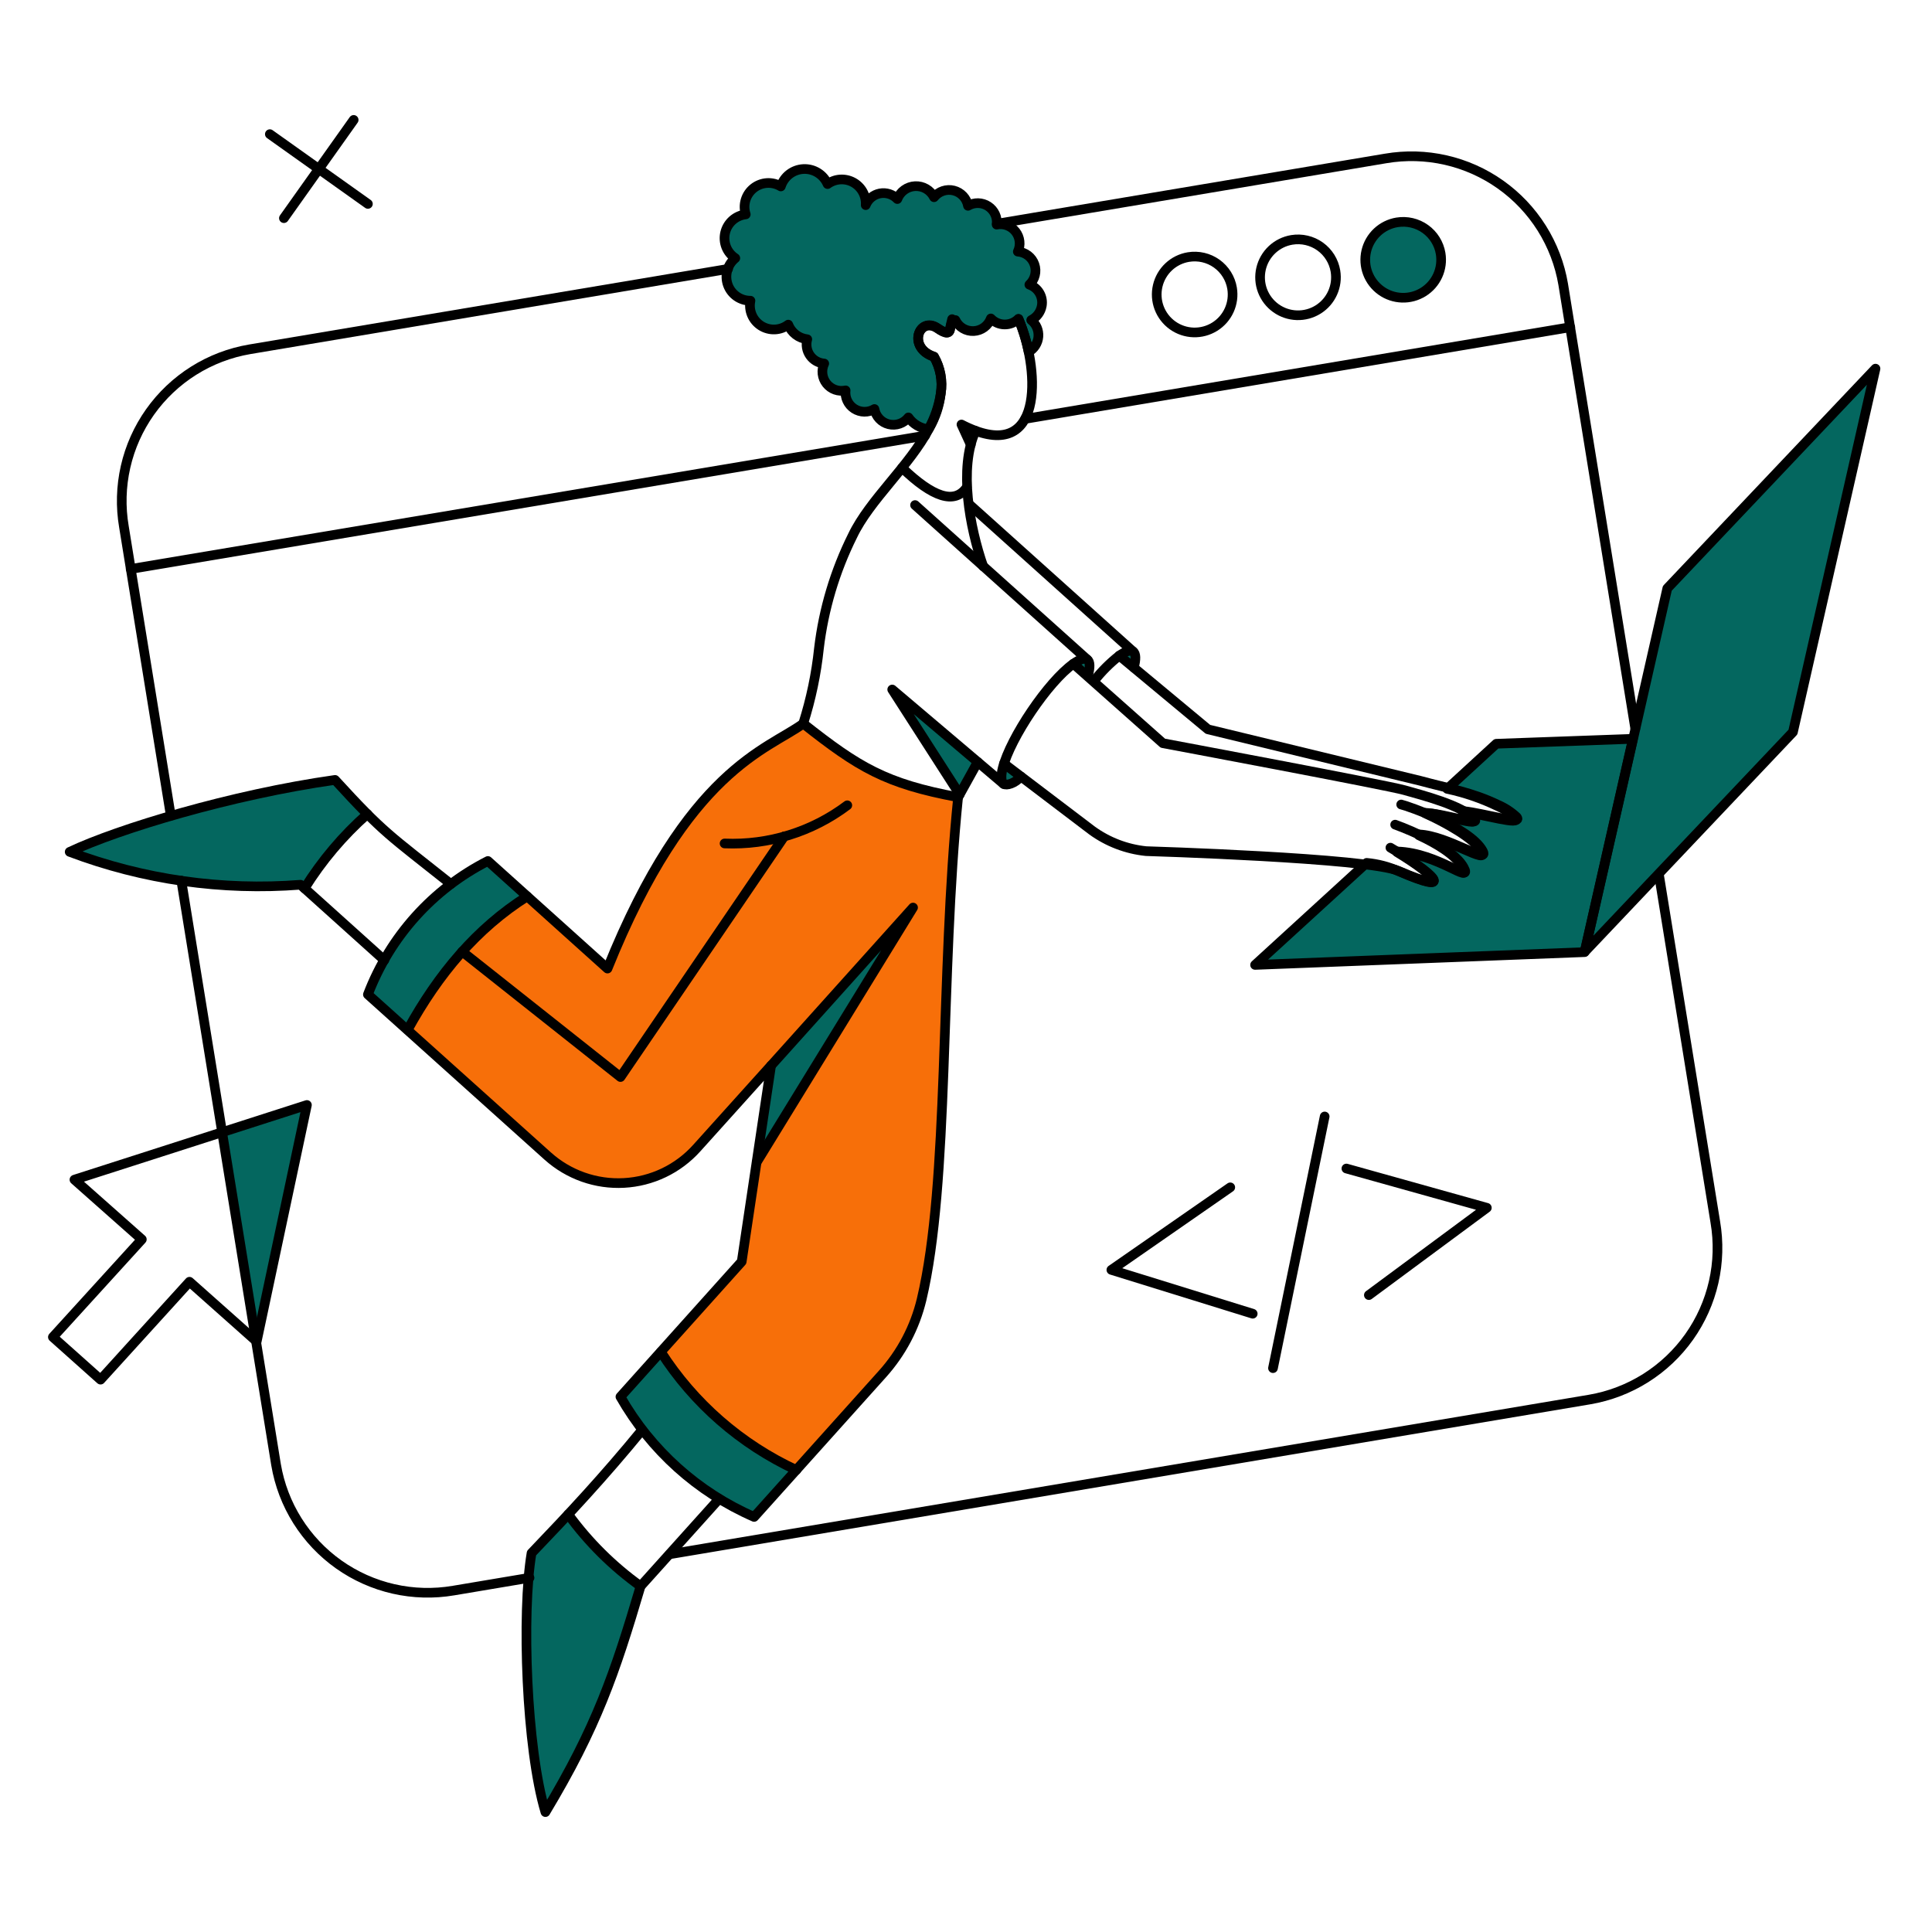 <svg xmlns="http://www.w3.org/2000/svg" fill="none" viewBox="-0.5 -0.5 200 200" id="Coding--Streamline-Bangalore">
  <desc>
    Coding Streamline Illustration: https://streamlinehq.com
  </desc>
  <g id="Development-Coding-01">
    <g id="color 2">
      <path id="Vector" fill="#f76f09" d="M82.656 74.432c-2.892 2.42 -11.853 4.121 -20.266 25.352L50.007 88.649c-5.716 2.9 -10.144 7.828 -12.421 13.82L56.208 119.201c2.157 1.931 4.992 2.928 7.883 2.772 2.891 -0.155 5.602 -1.452 7.539 -3.604l7.716 -8.59 -3.066 20.33 -12.553 13.99c3.15 5.53 8.004 9.893 13.838 12.438l13.29 -14.784c1.967 -2.188 3.358 -4.833 4.046 -7.694 2.892 -12.139 1.909 -33.556 3.781 -52.008 -7.501 -1.399 -10.28 -3.1 -16.027 -7.619Z" stroke-width="1"></path>
    </g>
    <g id="color 1">
      <path id="Vector_2" fill="#04675f" d="m185.106 75.283 -21.552 22.743 8.545 -37.621 21.552 -22.743 -8.545 37.621Z" stroke-width="1"></path>
      <path id="Vector_3" fill="#04675f" d="M116.779 66.946c-0.284 -0.189 -0.775 -0.019 -1.418 0.435l1.492 1.229c0.247 -0.87 0.247 -1.475 -0.075 -1.664Z" stroke-width="1"></path>
      <path id="Vector_4" fill="#04675f" d="M103.432 78.572c-0.398 1.021 -0.345 1.879 -0.038 2.08 0.307 0.201 1.194 0 1.791 -0.775l-1.753 -1.304Z" stroke-width="1"></path>
      <path id="Vector_5" fill="#04675f" d="M112.037 67.777c-0.284 -0.189 -0.775 -0.019 -1.418 0.435l1.492 1.229c0.244 -0.851 0.224 -1.456 -0.075 -1.664Z" stroke-width="1"></path>
      <path id="Vector_6" fill="#04675f" d="m67.815 139.446 -4.179 4.651c3.15 5.53 8.004 9.893 13.838 12.438l4.367 -4.859c-5.742 -2.662 -10.608 -6.903 -14.027 -12.23Z" stroke-width="1"></path>
      <path id="Vector_7" fill="#04675f" d="m91.862 70.878 6.995 10.87 1.853 -3.365 -8.848 -7.505Z" stroke-width="1"></path>
      <path id="Vector_8" fill="#04675f" d="m99.027 43.466 0.964 2.08 0.529 -1.418 -1.493 -0.662Z" stroke-width="1"></path>
      <path id="Vector_9" fill="#04675f" d="m94.018 93.45 -14.689 16.334 -1.493 10.02L94.018 93.45Z" stroke-width="1"></path>
      <path id="Vector_10" fill="#04675f" d="M58.325 156.272c-1.229 1.323 -2.495 2.647 -3.8 4.008 -1.04 6.144 -0.548 20.247 1.437 26.807 5.273 -8.772 7.184 -14.328 9.851 -23.367 -2.873 -2.073 -5.4 -4.587 -7.487 -7.449Z" stroke-width="1"></path>
      <path id="Vector_11" fill="#04675f" d="M37.512 83.771c-0.907 -0.907 -1.947 -2.023 -3.327 -3.516 -10.702 1.512 -22.479 5.085 -27.47 7.449 7.612 2.879 15.767 4.041 23.88 3.403l0.416 0.378c1.784 -2.871 3.974 -5.469 6.501 -7.713Z" stroke-width="1"></path>
      <path id="Vector_12" fill="#04675f" d="m54.09 92.222 -4.079 -3.682c-5.711 2.906 -10.138 7.832 -12.421 13.82l4.14 3.724c2.864 -5.604 7.12 -10.377 12.36 -13.862Z" stroke-width="1"></path>
      <path id="Vector_13" fill="#04675f" d="M107.346 31.158c0.081 -0.458 -0.005 -0.93 -0.241 -1.331 -0.235 -0.401 -0.606 -0.705 -1.045 -0.858 0.283 -0.261 0.483 -0.599 0.576 -0.973 0.094 -0.373 0.076 -0.766 -0.052 -1.129 -0.126 -0.363 -0.357 -0.682 -0.662 -0.916 -0.305 -0.234 -0.673 -0.375 -1.057 -0.403 0.156 -0.333 0.218 -0.703 0.176 -1.069 -0.041 -0.366 -0.183 -0.713 -0.41 -1.003 -0.227 -0.29 -0.529 -0.511 -0.875 -0.639 -0.345 -0.128 -0.719 -0.158 -1.081 -0.086 0.047 -0.367 -0.011 -0.739 -0.166 -1.075s-0.401 -0.621 -0.71 -0.824c-0.309 -0.203 -0.67 -0.315 -1.039 -0.323 -0.37 -0.008 -0.734 0.087 -1.053 0.276 -0.068 -0.377 -0.242 -0.726 -0.503 -1.006 -0.261 -0.28 -0.597 -0.479 -0.968 -0.573 -0.371 -0.094 -0.761 -0.079 -1.124 0.044 -0.363 0.122 -0.682 0.347 -0.921 0.647 -0.18 -0.361 -0.462 -0.661 -0.81 -0.865s-0.748 -0.301 -1.151 -0.281c-0.403 0.02 -0.791 0.157 -1.118 0.394 -0.326 0.237 -0.577 0.564 -0.72 0.941 -0.228 -0.241 -0.514 -0.42 -0.83 -0.522 -0.316 -0.101 -0.653 -0.122 -0.979 -0.059 -0.326 0.063 -0.631 0.206 -0.887 0.418 -0.256 0.211 -0.454 0.484 -0.577 0.792 0.033 -0.473 -0.071 -0.945 -0.297 -1.361 -0.227 -0.416 -0.568 -0.759 -0.982 -0.988 -0.415 -0.229 -0.886 -0.335 -1.359 -0.305 -0.473 0.03 -0.927 0.195 -1.31 0.474 -0.209 -0.483 -0.562 -0.892 -1.009 -1.17 -0.448 -0.278 -0.97 -0.413 -1.496 -0.386 -0.526 0.027 -1.032 0.214 -1.449 0.535s-0.726 0.763 -0.886 1.266c-0.433 -0.262 -0.935 -0.385 -1.44 -0.352 -0.505 0.033 -0.987 0.219 -1.383 0.534 -0.396 0.315 -0.685 0.744 -0.83 1.229 -0.144 0.485 -0.137 1.002 0.021 1.482 -0.506 0.057 -0.982 0.269 -1.364 0.607 -0.381 0.338 -0.649 0.785 -0.767 1.28 -0.118 0.496 -0.081 1.015 0.107 1.489 0.188 0.473 0.517 0.877 0.943 1.157 -0.399 0.323 -0.688 0.762 -0.826 1.256 -0.139 0.494 -0.121 1.019 0.051 1.502 0.172 0.483 0.49 0.901 0.91 1.196 0.42 0.295 0.921 0.452 1.434 0.45 -0.103 0.493 -0.053 1.006 0.143 1.469 0.196 0.464 0.529 0.856 0.955 1.126 0.425 0.269 0.923 0.402 1.426 0.381 0.503 -0.021 0.988 -0.195 1.389 -0.499 0.159 0.408 0.426 0.764 0.773 1.031 0.347 0.267 0.76 0.434 1.195 0.483 -0.08 0.282 -0.096 0.579 -0.047 0.868 0.049 0.289 0.161 0.564 0.329 0.805 0.168 0.24 0.387 0.441 0.642 0.586 0.255 0.145 0.539 0.232 0.832 0.254 -0.158 0.334 -0.219 0.706 -0.177 1.074 0.043 0.367 0.187 0.715 0.418 1.005 0.23 0.289 0.537 0.508 0.885 0.632 0.348 0.124 0.725 0.148 1.086 0.069 -0.043 0.368 0.017 0.74 0.175 1.075 0.158 0.335 0.406 0.619 0.717 0.82 0.311 0.201 0.672 0.31 1.042 0.317 0.37 0.006 0.734 -0.092 1.052 -0.283 0.067 0.377 0.243 0.727 0.505 1.006 0.262 0.28 0.599 0.478 0.971 0.569 0.372 0.092 0.763 0.074 1.125 -0.051 0.362 -0.125 0.68 -0.353 0.916 -0.655 0.238 0.342 0.547 0.628 0.906 0.84 0.359 0.212 0.759 0.344 1.173 0.388 0.633 -1.144 1.062 -2.39 1.267 -3.682 0.21 -1.315 -0.035 -2.663 -0.697 -3.819 -2.817 -0.926 -1.55 -4.235 0.359 -2.949 0.907 0.624 1.252 0.584 1.323 -0.019 0.005 -0.174 0.058 -0.344 0.152 -0.491 0.094 -0.147 0.226 -0.265 0.382 -0.343 0.168 0.355 0.437 0.652 0.774 0.854 0.336 0.202 0.725 0.3 1.117 0.282 0.392 -0.018 0.77 -0.152 1.086 -0.384 0.316 -0.232 0.557 -0.553 0.692 -0.921 0.183 0.193 0.403 0.348 0.647 0.455 0.244 0.107 0.506 0.164 0.772 0.167 0.267 0.003 0.53 -0.046 0.777 -0.147 0.247 -0.1 0.471 -0.249 0.659 -0.438 0.468 1.102 0.823 2.248 1.059 3.422 0.284 -0.16 0.524 -0.387 0.699 -0.662 0.176 -0.275 0.282 -0.588 0.307 -0.913 0.026 -0.325 -0.028 -0.651 -0.157 -0.95 -0.129 -0.299 -0.33 -0.562 -0.585 -0.765 0.285 -0.144 0.531 -0.353 0.721 -0.61 0.19 -0.256 0.318 -0.554 0.373 -0.868Z" stroke-width="1"></path>
      <path id="Vector_14" fill="#04675f" d="M148.634 25.752c-0.127 -0.766 -0.479 -1.478 -1.01 -2.045 -0.532 -0.567 -1.22 -0.963 -1.976 -1.139 -0.757 -0.176 -1.549 -0.123 -2.276 0.151 -0.727 0.274 -1.356 0.758 -1.809 1.39 -0.452 0.632 -0.706 1.384 -0.731 2.16 -0.025 0.776 0.181 1.543 0.592 2.202 0.411 0.659 1.008 1.182 1.715 1.502 0.708 0.32 1.495 0.423 2.262 0.296 1.027 -0.172 1.944 -0.744 2.55 -1.591 0.606 -0.847 0.852 -1.9 0.683 -2.927Z" stroke-width="1"></path>
      <path id="Vector_15" fill="#04675f" d="m31.272 113.888 -8.866 2.854 3.664 21.628 5.203 -24.482Z" stroke-width="1"></path>
      <path id="Vector_16" fill="#04675f" d="m146.384 85.968 -0.006 -0.017 0.006 0.017Z" stroke-width="1"></path>
      <path id="Vector_17" fill="#04675f" d="m154.4 76.493 -5.085 4.67c1.784 0.378 3.517 0.968 5.161 1.758 0.697 0.297 1.336 0.713 1.89 1.229 0.775 0.889 -3.383 -0.378 -5.426 -0.605h-0.019c0.413 0.218 0.789 0.498 1.115 0.832 0.671 0.767 -4.459 -0.969 -4.915 -0.643 1.966 0.889 5.01 2.571 5.747 3.881 0.87 1.569 -3.592 -1.551 -6.484 -1.646 1.834 0.851 3.838 2.043 4.556 3.366 0.983 1.791 -2.571 -1.492 -6.806 -1.626h-0.019c4.046 2.458 5.936 4.478 0.189 1.985 -1.054 -0.471 -2.178 -0.765 -3.327 -0.87l-11.551 10.563 34.105 -1.323 5.01 -22.081 -14.141 0.51Z" stroke-width="1"></path>
    </g>
    <g id="outlines">
      <path id="Vector_18" stroke="#000000" stroke-linejoin="round" d="m185.106 75.283 -21.552 22.743 8.545 -37.621 21.552 -22.743 -8.545 37.621Z" stroke-width="1"></path>
      <path id="Vector_19" stroke="#000000" stroke-linejoin="round" d="m154.4 76.493 -5.085 4.67c1.784 0.378 3.517 0.968 5.161 1.758 0.697 0.297 1.336 0.713 1.89 1.229 0.775 0.889 -3.383 -0.378 -5.426 -0.605h-0.019c0.413 0.218 0.789 0.498 1.115 0.832 0.671 0.767 -4.459 -0.969 -4.915 -0.643 1.966 0.889 5.01 2.571 5.747 3.881 0.87 1.569 -3.592 -1.551 -6.484 -1.646 1.834 0.851 3.838 2.043 4.556 3.366 0.983 1.791 -2.571 -1.492 -6.806 -1.626h-0.019c4.046 2.458 5.936 4.478 0.189 1.985 -1.054 -0.471 -2.178 -0.765 -3.327 -0.87l-11.551 10.563 34.105 -1.323 5.01 -22.081 -14.141 0.51Z" stroke-width="1"></path>
      <path id="Vector_20" stroke="#000000" stroke-linejoin="round" d="M107.346 31.158c0.081 -0.458 -0.005 -0.93 -0.241 -1.331 -0.235 -0.401 -0.606 -0.705 -1.045 -0.858 0.283 -0.261 0.483 -0.599 0.576 -0.973 0.094 -0.373 0.076 -0.766 -0.052 -1.129 -0.126 -0.363 -0.357 -0.682 -0.662 -0.916 -0.305 -0.234 -0.673 -0.375 -1.057 -0.403 0.156 -0.333 0.218 -0.703 0.176 -1.069 -0.041 -0.366 -0.183 -0.713 -0.41 -1.003 -0.227 -0.29 -0.529 -0.511 -0.875 -0.639 -0.345 -0.128 -0.719 -0.158 -1.081 -0.086 0.047 -0.367 -0.011 -0.739 -0.166 -1.075s-0.401 -0.621 -0.71 -0.824c-0.309 -0.203 -0.67 -0.315 -1.039 -0.323 -0.37 -0.008 -0.734 0.087 -1.053 0.276 -0.068 -0.377 -0.242 -0.726 -0.503 -1.006 -0.261 -0.28 -0.597 -0.479 -0.968 -0.573 -0.371 -0.094 -0.761 -0.079 -1.124 0.044 -0.363 0.122 -0.682 0.347 -0.921 0.647 -0.18 -0.361 -0.462 -0.661 -0.81 -0.865s-0.748 -0.301 -1.151 -0.281c-0.403 0.02 -0.791 0.157 -1.118 0.394 -0.326 0.237 -0.577 0.564 -0.72 0.941 -0.228 -0.241 -0.514 -0.42 -0.83 -0.522 -0.316 -0.101 -0.653 -0.122 -0.979 -0.059 -0.326 0.063 -0.631 0.206 -0.887 0.418 -0.256 0.211 -0.454 0.484 -0.577 0.792 0.033 -0.473 -0.071 -0.945 -0.297 -1.361 -0.227 -0.416 -0.568 -0.759 -0.982 -0.988 -0.415 -0.229 -0.886 -0.335 -1.359 -0.305 -0.473 0.03 -0.927 0.195 -1.31 0.474 -0.209 -0.483 -0.562 -0.892 -1.009 -1.17 -0.448 -0.278 -0.97 -0.413 -1.496 -0.386 -0.526 0.027 -1.032 0.214 -1.449 0.535s-0.726 0.763 -0.886 1.266c-0.433 -0.262 -0.935 -0.385 -1.44 -0.352 -0.505 0.033 -0.987 0.219 -1.383 0.534 -0.396 0.315 -0.685 0.744 -0.83 1.229 -0.144 0.485 -0.137 1.002 0.021 1.482 -0.506 0.057 -0.982 0.269 -1.364 0.607 -0.381 0.338 -0.649 0.785 -0.767 1.28 -0.118 0.496 -0.081 1.015 0.107 1.489 0.188 0.473 0.517 0.877 0.943 1.157 -0.399 0.323 -0.688 0.762 -0.826 1.256 -0.139 0.494 -0.121 1.019 0.051 1.502 0.172 0.483 0.49 0.901 0.91 1.196 0.42 0.295 0.921 0.452 1.434 0.45 -0.103 0.493 -0.053 1.006 0.143 1.469 0.196 0.464 0.529 0.856 0.955 1.126 0.425 0.269 0.923 0.402 1.426 0.381 0.503 -0.021 0.988 -0.195 1.389 -0.499 0.159 0.408 0.426 0.764 0.773 1.031 0.347 0.267 0.76 0.434 1.195 0.483 -0.08 0.282 -0.096 0.579 -0.047 0.868 0.049 0.289 0.161 0.564 0.329 0.805 0.168 0.24 0.387 0.441 0.642 0.586 0.255 0.145 0.539 0.232 0.832 0.254 -0.158 0.334 -0.219 0.706 -0.177 1.074 0.043 0.367 0.187 0.715 0.418 1.005 0.23 0.289 0.537 0.508 0.885 0.632 0.348 0.124 0.725 0.148 1.086 0.069 -0.043 0.368 0.017 0.74 0.175 1.075 0.158 0.335 0.406 0.619 0.717 0.82 0.311 0.201 0.672 0.31 1.042 0.317 0.37 0.006 0.734 -0.092 1.052 -0.283 0.067 0.377 0.243 0.727 0.505 1.006 0.262 0.28 0.599 0.478 0.971 0.569 0.372 0.092 0.763 0.074 1.125 -0.051 0.362 -0.125 0.68 -0.353 0.916 -0.655 0.238 0.342 0.547 0.628 0.906 0.84 0.359 0.212 0.759 0.344 1.173 0.388 0.633 -1.144 1.062 -2.39 1.267 -3.682 0.21 -1.315 -0.035 -2.663 -0.697 -3.819 -2.817 -0.926 -1.55 -4.235 0.359 -2.949 0.907 0.624 1.252 0.584 1.323 -0.019 0.005 -0.174 0.058 -0.344 0.152 -0.491 0.094 -0.147 0.226 -0.265 0.382 -0.343 0.168 0.355 0.437 0.652 0.774 0.854 0.336 0.202 0.725 0.3 1.117 0.282 0.392 -0.018 0.77 -0.152 1.086 -0.384 0.316 -0.232 0.557 -0.553 0.692 -0.921 0.183 0.193 0.403 0.348 0.647 0.455 0.244 0.107 0.506 0.164 0.772 0.167 0.267 0.003 0.53 -0.046 0.777 -0.147 0.247 -0.1 0.471 -0.249 0.659 -0.438 0.468 1.102 0.823 2.248 1.059 3.422 0.284 -0.16 0.524 -0.387 0.699 -0.662 0.176 -0.275 0.282 -0.588 0.307 -0.913 0.026 -0.325 -0.028 -0.651 -0.157 -0.95 -0.129 -0.299 -0.33 -0.562 -0.585 -0.765 0.285 -0.144 0.531 -0.353 0.721 -0.61 0.19 -0.256 0.318 -0.554 0.373 -0.868Z" stroke-width="1"></path>
      <path id="Vector_21" stroke="#000000" stroke-linecap="round" stroke-linejoin="round" d="m105.625 42.861 56.431 -9.49" stroke-width="1"></path>
      <path id="Vector_22" stroke="#000000" stroke-linecap="round" stroke-linejoin="round" d="m13.029 58.401 82.237 -13.801" stroke-width="1"></path>
      <path id="Vector_23" stroke="#000000" stroke-linecap="round" stroke-linejoin="round" d="m99.878 51.746 16.92 15.2" stroke-width="1"></path>
      <path id="Vector_24" stroke="#000000" stroke-linecap="round" stroke-linejoin="round" d="M116.874 68.609c0.227 -0.851 0.228 -1.458 -0.076 -1.664 -0.283 -0.191 -0.796 -0.022 -1.437 0.435 -0.96 0.758 -1.829 1.626 -2.587 2.587" stroke-width="1"></path>
      <path id="Vector_25" stroke="#000000" stroke-linecap="round" stroke-linejoin="round" d="M46.168 91.012c-6.39 -5.085 -6.919 -5.237 -11.986 -10.776 -10.7 1.512 -22.477 5.085 -27.468 7.449 7.618 2.878 15.777 4.04 23.896 3.403l8.677 7.808" stroke-width="1"></path>
      <path id="Vector_26" stroke="#000000" stroke-linecap="round" stroke-linejoin="round" d="m94.226 51.784 17.827 15.994" stroke-width="1"></path>
      <path id="Vector_27" stroke="#000000" stroke-linecap="round" stroke-linejoin="round" d="m103.394 80.652 -11.532 -9.774 6.984 10.867" stroke-width="1"></path>
      <path id="Vector_28" stroke="#000000" stroke-linecap="round" stroke-linejoin="round" d="M144.551 82.784c0.697 0.151 7.074 2.38 8.413 4.764 0.895 1.587 -3.63 -1.569 -6.56 -1.664" stroke-width="1"></path>
      <path id="Vector_29" stroke="#000000" stroke-linecap="round" stroke-linejoin="round" d="M143.927 84.868c1.777 0.643 5.989 2.422 7.089 4.424 0.995 1.817 -2.587 -1.512 -6.881 -1.645" stroke-width="1"></path>
      <path id="Vector_30" stroke="#000000" stroke-linecap="round" stroke-linejoin="round" d="M143.435 87.25c4.499 2.628 6.979 5.061 0.87 2.42 -3.156 -1.364 -26.169 -2.061 -26.169 -2.061 -2.02 -0.209 -3.948 -0.946 -5.592 -2.138l-9.112 -6.919" stroke-width="1"></path>
      <path id="Vector_31" stroke="#000000" stroke-linecap="round" stroke-linejoin="round" d="m110.616 68.212 9.263 8.224s23.215 4.348 24.992 4.856c1.777 0.507 6.033 1.586 7.278 3.006 0.663 0.755 -2.985 -0.548 -5.199 -0.662" stroke-width="1"></path>
      <path id="Vector_32" stroke="#000000" stroke-linecap="round" stroke-linejoin="round" d="M112.129 69.441c0.227 -0.851 0.228 -1.458 -0.076 -1.664 -0.283 -0.191 -0.796 -0.021 -1.437 0.435 -2.616 1.862 -6.503 7.633 -7.316 10.795 -0.199 0.776 -0.163 1.476 0.095 1.645 0.298 0.199 1.153 -0.038 1.791 -0.756" stroke-width="1"></path>
      <path id="Vector_33" stroke="#000000" stroke-linecap="round" stroke-linejoin="round" d="M74.508 86.815c4.564 0.192 9.054 -1.204 12.704 -3.951" stroke-width="1"></path>
      <path id="Vector_34" stroke="#000000" stroke-linecap="round" stroke-linejoin="round" d="m98.687 82.032 2.023 -3.649" stroke-width="1"></path>
      <path id="Vector_35" stroke="#000000" stroke-linecap="round" stroke-linejoin="round" d="M99.576 49.949c-1.248 1.815 -3.535 1.021 -6.692 -2.023" stroke-width="1"></path>
      <path id="Vector_36" stroke="#000000" stroke-linecap="round" stroke-linejoin="round" d="M79.325 109.805 94.018 93.45l-16.183 26.354" stroke-width="1"></path>
      <path id="Vector_37" stroke="#000000" stroke-linecap="round" stroke-linejoin="round" d="M56.208 119.18c1.067 0.958 2.313 1.697 3.665 2.174 1.353 0.477 2.786 0.683 4.218 0.605 1.432 -0.077 2.835 -0.436 4.129 -1.055 1.294 -0.62 2.452 -1.489 3.41 -2.556l7.691 -8.543 -3.041 20.298 -12.553 13.99c3.15 5.53 8.004 9.893 13.838 12.438l13.29 -14.803c1.967 -2.188 3.358 -4.833 4.046 -7.694 2.893 -12.139 1.909 -33.575 3.781 -52.008 -7.524 -1.399 -10.303 -3.1 -16.031 -7.619 -3.701 2.705 -11.963 4.713 -20.265 25.358L50.007 88.63c-5.711 2.906 -10.138 7.832 -12.421 13.82l18.621 16.731Z" stroke-width="1"></path>
      <path id="Vector_38" stroke="#000000" stroke-linecap="round" stroke-linejoin="round" d="M100.495 44.097c-0.5 -0.187 -0.989 -0.404 -1.463 -0.651l0.96 2.09" stroke-width="1"></path>
      <path id="Vector_39" stroke="#000000" stroke-linecap="round" stroke-linejoin="round" d="M101.277 58.117c-1.393 -4.02 -2.549 -10.166 -0.787 -14.02 7.158 2.626 6.552 -6.655 4.455 -11.559M82.651 74.394c0.804 -2.528 1.349 -5.131 1.626 -7.77 0.482 -4.059 1.66 -8.005 3.482 -11.664 1.781 -3.742 5.871 -7.193 7.96 -11.173 0.626 -1.093 1.024 -2.303 1.169 -3.554 0.211 -1.315 -0.035 -2.663 -0.697 -3.819 -2.817 -0.926 -1.544 -4.243 0.359 -2.949 0.91 0.62 1.267 0.586 1.323 -0.019 0.051 -0.318 0.115 -0.621 0.19 -0.907" stroke-width="1"></path>
      <path id="Vector_40" stroke="#000000" stroke-linecap="round" stroke-linejoin="round" d="M67.91 139.446c3.419 5.327 8.286 9.57 14.029 12.232" stroke-width="1"></path>
      <path id="Vector_41" stroke="#000000" stroke-linecap="round" stroke-linejoin="round" d="M41.707 106.098c3.176 -5.771 7.146 -10.511 12.364 -13.801" stroke-width="1"></path>
      <path id="Vector_42" stroke="#000000" stroke-linecap="round" stroke-linejoin="round" d="M65.981 147.519c-3.994 4.876 -7.567 8.702 -11.456 12.761 -1.04 6.144 -0.548 20.247 1.437 26.807 5.273 -8.772 7.184 -14.349 9.851 -23.383l8.091 -8.999" stroke-width="1"></path>
      <path id="Vector_43" stroke="#000000" stroke-linecap="round" stroke-linejoin="round" d="M31.026 91.465c1.785 -2.866 3.975 -5.457 6.503 -7.694" stroke-width="1"></path>
      <path id="Vector_44" stroke="#000000" stroke-linecap="round" stroke-linejoin="round" d="M151.016 83.469c2.061 0.208 6.254 1.492 5.482 0.605 -0.56 -0.522 -1.206 -0.944 -1.909 -1.248 -2.667 -1.303 -5.218 -1.72 -8.054 -2.495l-21.989 -5.331 -9.176 -7.628" stroke-width="1"></path>
      <path id="Vector_45" stroke="#000000" stroke-linecap="round" stroke-linejoin="round" d="m80.69 86.077 -16.958 24.917 -16.391 -12.988" stroke-width="1"></path>
      <path id="Vector_46" stroke="#000000" stroke-linecap="round" stroke-linejoin="round" d="M127.045 29.344c0.127 0.766 0.024 1.553 -0.297 2.261 -0.319 0.708 -0.843 1.305 -1.502 1.716 -0.659 0.411 -1.426 0.617 -2.202 0.592 -0.777 -0.025 -1.528 -0.279 -2.16 -0.732 -0.632 -0.452 -1.115 -1.081 -1.39 -1.808 -0.274 -0.727 -0.326 -1.519 -0.15 -2.276 0.175 -0.757 0.572 -1.444 1.138 -1.976 0.567 -0.532 1.279 -0.883 2.045 -1.01 1.028 -0.17 2.082 0.075 2.928 0.681s1.419 1.524 1.59 2.551v0Z" stroke-width="1"></path>
      <path id="Vector_47" stroke="#000000" stroke-linecap="round" stroke-linejoin="round" d="M137.745 27.566c0.127 0.766 0.024 1.553 -0.297 2.261 -0.319 0.708 -0.843 1.305 -1.502 1.716 -0.659 0.411 -1.426 0.617 -2.202 0.592 -0.777 -0.025 -1.528 -0.279 -2.16 -0.732 -0.632 -0.452 -1.115 -1.081 -1.39 -1.808 -0.274 -0.727 -0.326 -1.519 -0.15 -2.276 0.175 -0.757 0.572 -1.444 1.138 -1.976 0.567 -0.532 1.279 -0.883 2.045 -1.01 1.028 -0.17 2.081 0.075 2.928 0.681 0.847 0.606 1.419 1.524 1.59 2.551v0Z" stroke-width="1"></path>
      <path id="Vector_48" stroke="#000000" stroke-linecap="round" stroke-linejoin="round" d="M148.634 25.752c0.127 0.766 0.024 1.553 -0.297 2.261 -0.319 0.708 -0.843 1.305 -1.502 1.716 -0.659 0.411 -1.426 0.617 -2.202 0.592 -0.777 -0.025 -1.528 -0.279 -2.16 -0.732 -0.632 -0.452 -1.115 -1.081 -1.39 -1.808 -0.274 -0.727 -0.326 -1.519 -0.15 -2.276 0.175 -0.757 0.572 -1.444 1.138 -1.976 0.567 -0.532 1.279 -0.883 2.045 -1.01 1.028 -0.17 2.082 0.075 2.928 0.681 0.848 0.606 1.42 1.524 1.59 2.552v0Z" stroke-width="1"></path>
      <path id="Vector_49" stroke="#000000" stroke-linecap="round" stroke-linejoin="round" d="m36.112 11.913 -7.222 10.171" stroke-width="1"></path>
      <path id="Vector_50" stroke="#000000" stroke-linecap="round" stroke-linejoin="round" d="m37.586 20.609 -10.152 -7.222" stroke-width="1"></path>
      <path id="Vector_51" stroke="#000000" stroke-linecap="round" stroke-linejoin="round" d="m7.433 121.543 -0.227 0.076 6.976 6.182L4.975 137.915l4.934 4.405 9.207 -10.133 6.956 6.183 5.2 -24.482 -23.839 7.656Z" stroke-width="1"></path>
      <path id="Vector_52" stroke="#000000" stroke-linecap="round" stroke-linejoin="round" d="m129.181 135.495 -14.632 -4.537 12.307 -8.545" stroke-width="1"></path>
      <path id="Vector_53" stroke="#000000" stroke-linecap="round" stroke-linejoin="round" d="m141.204 133.567 12.213 -9.037 -14.538 -4.065" stroke-width="1"></path>
      <path id="Vector_54" stroke="#000000" stroke-linecap="round" stroke-linejoin="round" d="m136.629 115.078 -5.35 26.051" stroke-width="1"></path>
      <path id="Vector_55" stroke="#000000" stroke-linecap="round" stroke-linejoin="round" d="m18.27 90.662 9.807 60.468c0.35 2.063 1.104 4.036 2.217 5.806 1.113 1.771 2.565 3.305 4.271 4.515 1.707 1.209 3.635 2.071 5.674 2.535 2.04 0.464 4.151 0.521 6.213 0.169l7.863 -1.322" stroke-width="1"></path>
      <path id="Vector_56" stroke="#000000" stroke-linecap="round" stroke-linejoin="round" d="m171.227 90.002 5.841 36.003c0.352 2.062 0.295 4.173 -0.169 6.213 -0.465 2.04 -1.326 3.968 -2.535 5.674 -1.21 1.706 -2.744 3.158 -4.515 4.272 -1.771 1.113 -3.743 1.867 -5.806 2.217l-95.211 16.012" stroke-width="1"></path>
      <path id="Vector_57" stroke="#000000" stroke-linecap="round" stroke-linejoin="round" d="M74.869 27.339 25.355 35.658c-2.062 0.351 -4.035 1.104 -5.806 2.217 -1.771 1.113 -3.305 2.565 -4.515 4.271 -1.21 1.707 -2.071 3.635 -2.535 5.674 -0.464 2.04 -0.522 4.151 -0.169 6.213l4.85 29.904" stroke-width="1"></path>
      <path id="Vector_58" stroke="#000000" stroke-linecap="round" stroke-linejoin="round" d="m102.695 22.664 40.249 -6.762c2.062 -0.352 4.173 -0.295 6.213 0.169s3.968 1.326 5.674 2.535c1.706 1.21 3.158 2.744 4.272 4.515 1.113 1.771 1.867 3.744 2.217 5.806l7.463 46.011" stroke-width="1"></path>
      <path id="Vector_59" stroke="#000000" stroke-linecap="round" stroke-linejoin="round" d="M58.325 156.272c2.082 2.861 4.61 5.369 7.486 7.43" stroke-width="1"></path>
    </g>
  </g>
</svg>